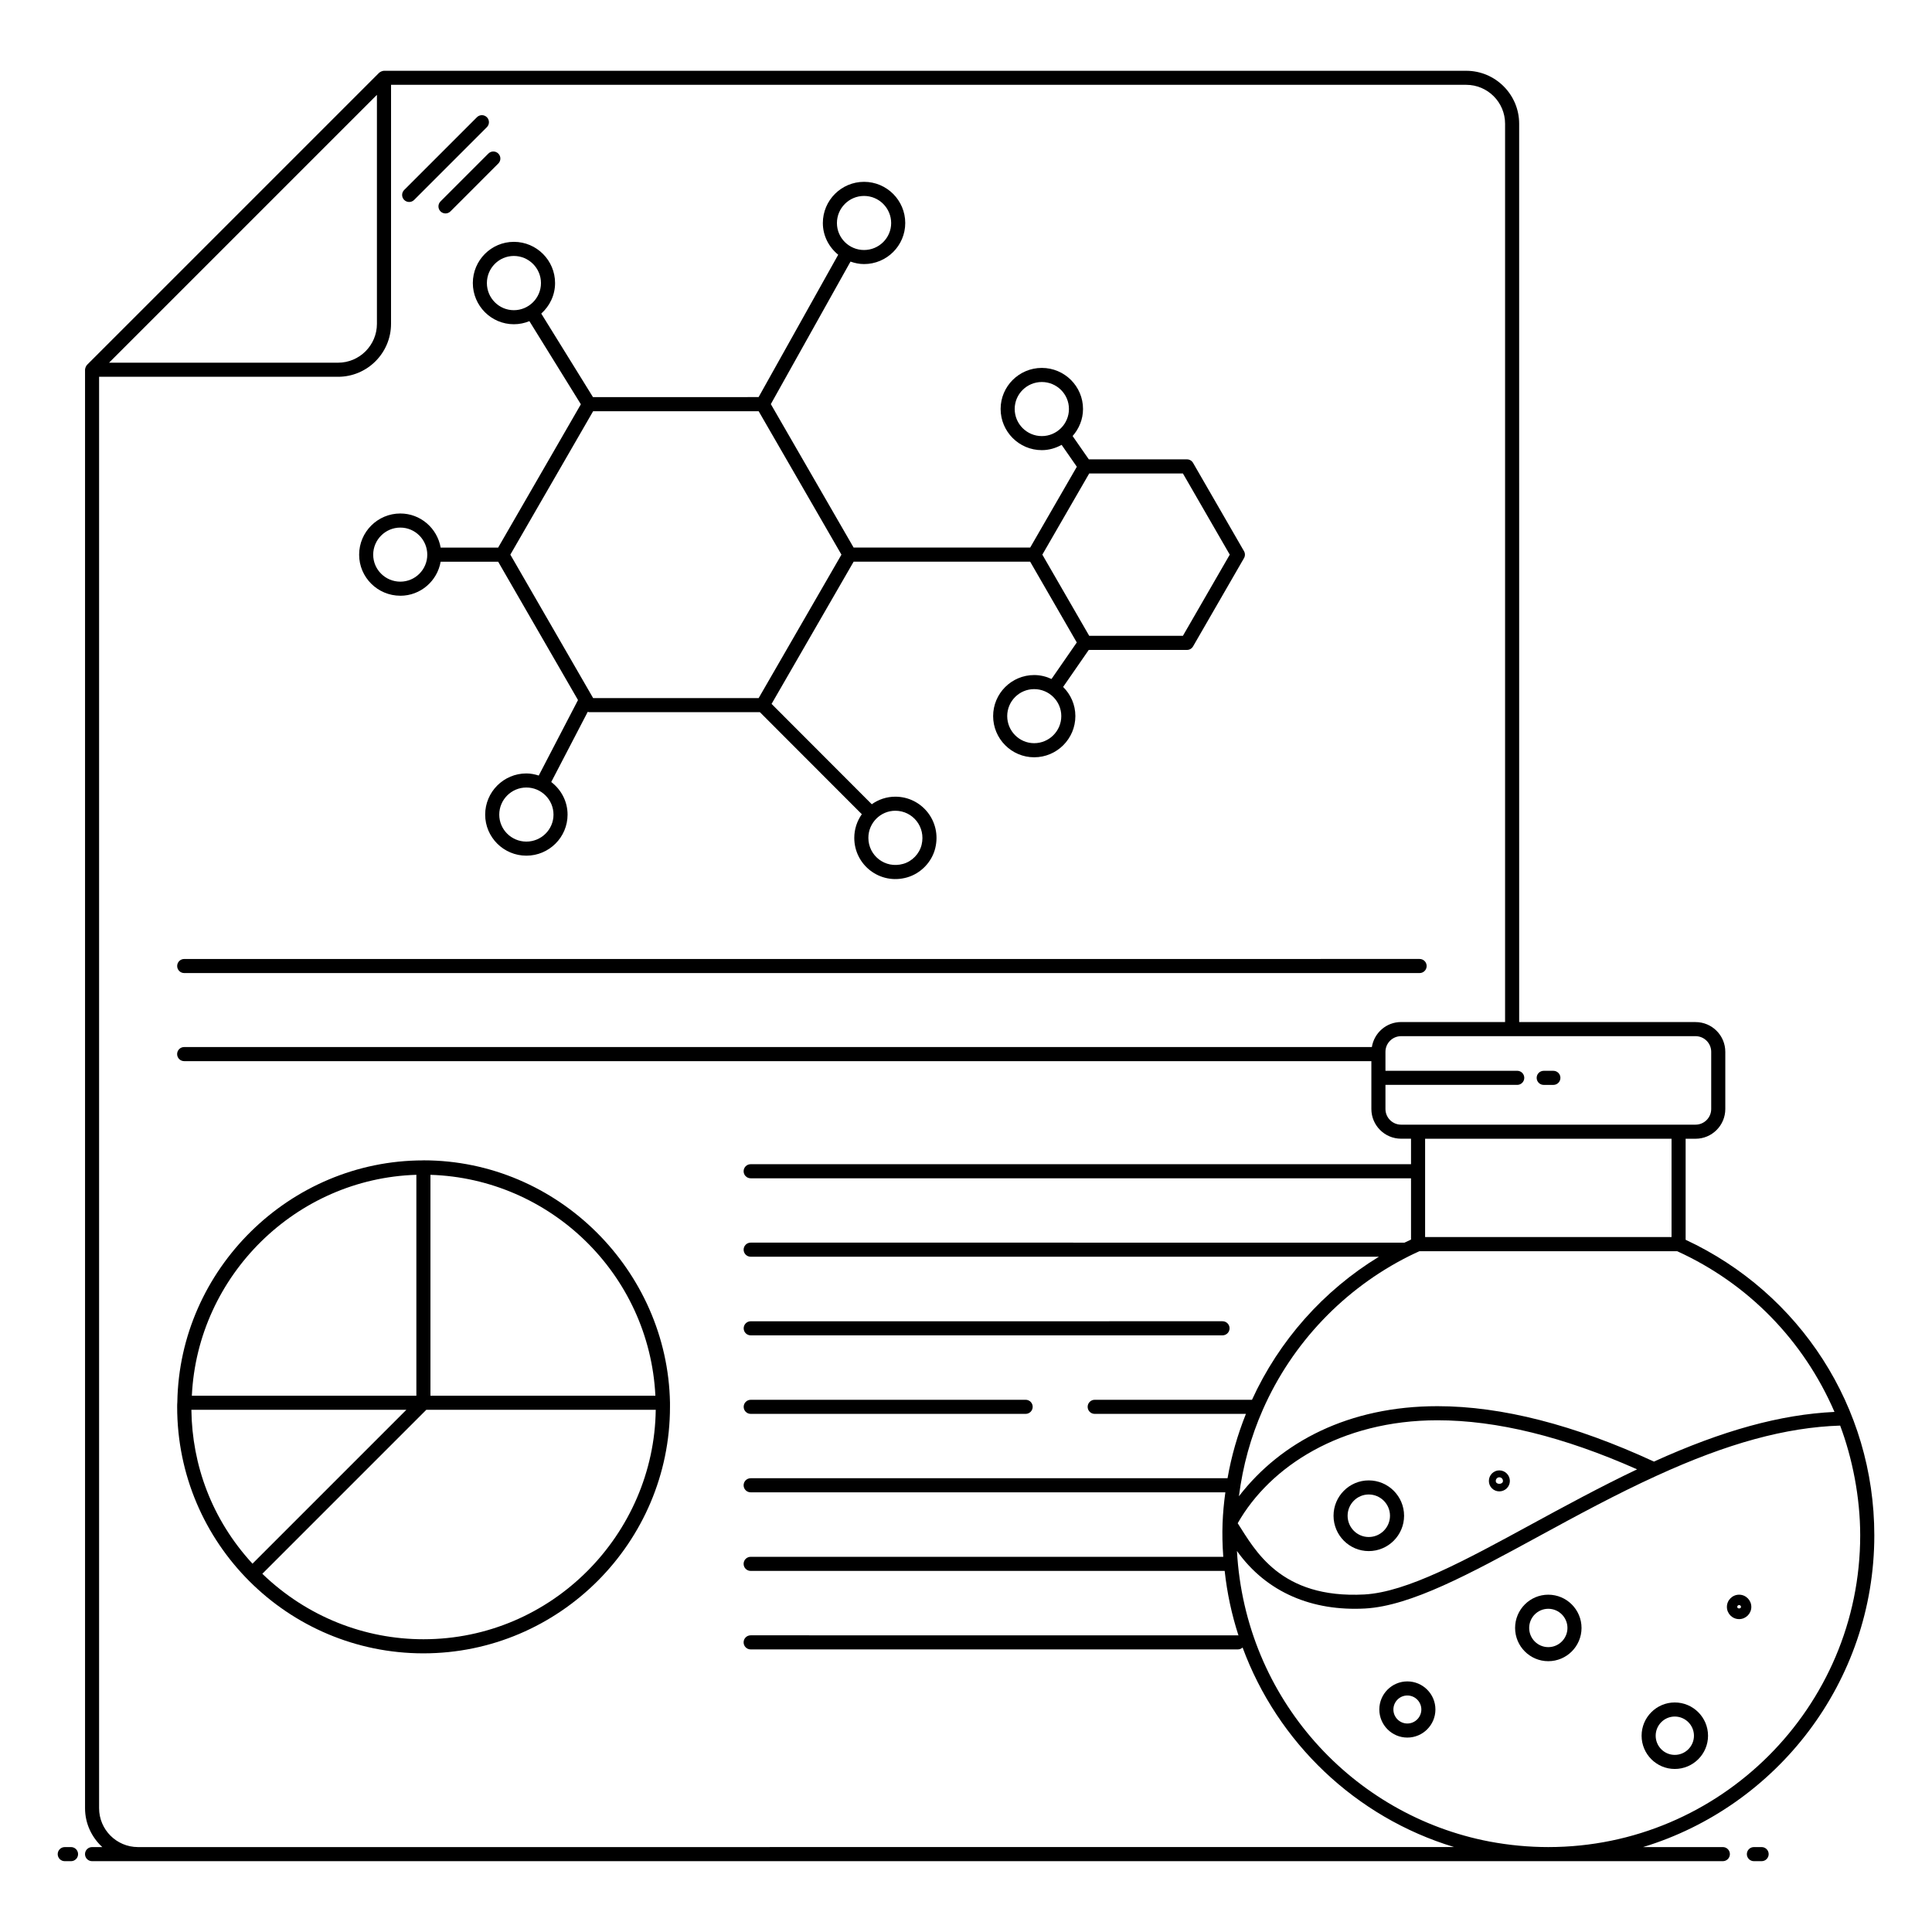 <?xml version="1.0" encoding="UTF-8"?>
<!-- Uploaded to: SVG Repo, www.svgrepo.com, Generator: SVG Repo Mixer Tools -->
<svg fill="#000000" width="800px" height="800px" version="1.1" viewBox="144 144 512 512" xmlns="http://www.w3.org/2000/svg">
 <g>
  <path d="m161.16 637.23h1.664c1.031 0 1.867-0.836 1.867-1.867s-0.836-1.867-1.867-1.867l-1.664 0.004c-1.031 0-1.867 0.836-1.867 1.867s0.836 1.863 1.867 1.863z"/>
  <path d="m610.85 637.23c1.031 0 1.867-0.836 1.867-1.867s-0.836-1.867-1.867-1.867h-2.047c-1.031 0-1.867 0.836-1.867 1.867s0.836 1.867 1.867 1.867z"/>
  <path d="m253.75 196.98 19.277-19.277c0.73-0.73 0.73-1.91 0-2.637-0.73-0.73-1.91-0.73-2.637 0l-19.277 19.277c-0.73 0.73-0.73 1.91 0 2.637 0.727 0.73 1.91 0.73 2.637 0z"/>
  <path d="m260.74 197.38c-0.73 0.73-0.73 1.91 0 2.637 0.73 0.73 1.91 0.73 2.637 0l12.68-12.684c0.73-0.73 0.73-1.91 0-2.637-0.73-0.73-1.91-0.73-2.637 0z"/>
  <path d="m250.09 301.88c5.363 0 9.801-3.91 10.688-9.023h15.238l21.16 36.664-10.402 20.008c-1.043-0.332-2.129-0.559-3.281-0.559-6.019 0-10.918 4.898-10.918 10.918 0 5.996 4.898 10.875 10.918 10.875 6.019 0 10.918-4.879 10.918-10.875 0-3.535-1.715-6.648-4.328-8.645l9.676-18.605c0.117 0.023 0.223 0.094 0.344 0.094h45.277l27.012 27.043c-1.25 1.777-2 3.934-2 6.273 0 7.18 6.816 12.512 13.973 10.48 3.652-1.035 6.594-4.078 7.488-7.754 1.738-7.113-3.578-13.645-10.586-13.645-2.324 0-4.469 0.75-6.238 2.004l-26.555-26.59 21.746-37.688h46.785l12.355 21.406-6.699 9.676c-1.402-0.652-2.949-1.043-4.594-1.043-5.996 0-10.875 4.879-10.875 10.875 0 6.019 4.879 10.918 10.875 10.918 6.019 0 10.918-4.898 10.918-10.918 0-3.019-1.246-5.75-3.246-7.723l6.793-9.809h26.031c0.668 0 1.281-0.355 1.613-0.934l13.492-23.383c0.336-0.578 0.336-1.289 0-1.867l-13.492-23.383c-0.332-0.578-0.949-0.934-1.613-0.934h-26.012l-4.297-6.18c1.695-1.926 2.758-4.418 2.758-7.18 0-5.996-4.898-10.875-10.918-10.875-6.019 0-10.918 4.879-10.918 10.875 0 6.019 4.898 10.918 10.918 10.918 1.91 0 3.68-0.535 5.246-1.402l4.031 5.801-12.363 21.422h-46.789l-21.941-38.02 21.113-37.766c1.129 0.395 2.324 0.652 3.59 0.652 6.019 0 10.918-4.879 10.918-10.875 0-6.019-4.898-10.918-10.918-10.918s-10.918 4.898-10.918 10.918c0 3.398 1.609 6.402 4.07 8.398l-21.094 37.73-43.898 0.004-13.703-22.133c2.227-2 3.66-4.871 3.66-8.094 0-6.019-4.898-10.918-10.918-10.918-5.996 0-10.875 4.898-10.875 10.918s4.879 10.918 10.875 10.918c1.457 0 2.844-0.297 4.113-0.82l13.641 22.031-21.918 37.977h-15.238c-0.895-5.121-5.332-9.035-10.684-9.035-6.019 0-10.918 4.898-10.918 10.918-0.004 5.996 4.894 10.875 10.914 10.875zm40.594 58.008c0 3.941-3.227 7.144-7.188 7.144s-7.188-3.203-7.188-7.144c0-3.965 3.227-7.188 7.188-7.188s7.188 3.223 7.188 7.188zm90.586-1.031c4.598 0 8.117 4.273 6.965 9.027-0.586 2.394-2.504 4.379-4.883 5.051-4.812 1.352-9.223-2.211-9.223-6.891-0.004-3.957 3.215-7.188 7.141-7.188zm36.797-17.906c-3.941 0-7.144-3.223-7.144-7.184 0-3.938 3.203-7.144 7.144-7.144 3.961 0 7.188 3.207 7.188 7.144 0 3.961-3.227 7.184-7.188 7.184zm2.027-81.383c-3.961 0-7.188-3.223-7.188-7.188 0-3.941 3.227-7.144 7.188-7.144 3.961 0 7.188 3.203 7.188 7.144 0 3.965-3.227 7.188-7.188 7.188zm12.562 9.902h24.828l12.418 21.516-12.418 21.516h-24.828l-12.422-21.516zm-66.859-66.355c0-3.965 3.227-7.188 7.188-7.188 3.961 0 7.184 3.223 7.184 7.188 0 3.938-3.227 7.141-7.188 7.141s-7.184-3.203-7.184-7.141zm-85.621 23.09c-3.941 0-7.144-3.223-7.144-7.188 0-3.961 3.203-7.184 7.144-7.184 3.961 0 7.188 3.223 7.188 7.184 0 3.965-3.227 7.188-7.188 7.188zm21.012 26.773h43.867l21.938 38.008-21.938 38.012h-43.867l-21.941-38.012zm-51.098 30.84c3.941 0 7.144 3.223 7.144 7.184 0 3.938-3.203 7.144-7.144 7.144-3.961 0-7.188-3.207-7.188-7.144 0-3.957 3.227-7.184 7.188-7.184z"/>
  <path d="m256.21 451.5c-0.027 0-0.051 0.016-0.078 0.016-35.352 0.035-64.57 28.824-65.137 64.055-0.039 0.434-0.043 0.828-0.043 1.262 0 36.223 29.395 65.32 65.246 65.32 36.094 0 65.355-29.469 65.355-65.32v-1.082-0.035c-0.645-34.945-29.641-64.215-65.344-64.215zm1.863 3.84c31.656 0.98 58 26.203 59.613 58.539h-59.613zm-3.731-0.004v58.547h-59.5c1.512-31.875 27.621-57.574 59.5-58.547zm-59.625 62.277h56.973l-40.781 40.781c-10.805-11.742-16.008-26.176-16.191-40.781zm61.492 60.805c-15.527 0-30.84-5.918-42.688-17.348l43.461-43.461h60.797c-0.414 32.953-27.457 60.809-61.57 60.809z"/>
  <path d="m342.95 497.88h125.03c1.031 0 1.867-0.836 1.867-1.867s-0.836-1.867-1.867-1.867l-125.03 0.004c-1.031 0-1.867 0.836-1.867 1.867s0.836 1.863 1.867 1.863z"/>
  <path d="m342.95 518.69h72.855c1.031 0 1.867-0.836 1.867-1.867s-0.836-1.867-1.867-1.867l-72.855 0.004c-1.031 0-1.867 0.836-1.867 1.867s0.836 1.863 1.867 1.863z"/>
  <path d="m192.82 401.87h327.39c1.031 0 1.867-0.836 1.867-1.867s-0.836-1.867-1.867-1.867l-327.39 0.004c-1.031 0-1.867 0.836-1.867 1.867 0 1.027 0.836 1.863 1.867 1.863z"/>
  <path d="m590.71 472.56v-26.781h2.633c4.344 0 7.879-3.535 7.879-7.879v-15.16c0-4.344-3.535-7.879-7.879-7.879h-46.746l-0.004-238.07c0-7.738-6.293-14.031-14.031-14.031h-286.8c-0.328 0-1 0.223-1.34 0.578l-77.32 77.316c-0.344 0.336-0.566 1.008-0.566 1.332v381.21c0 4.082 1.781 7.734 4.574 10.301h-2.715c-1.031 0-1.867 0.836-1.867 1.867s0.836 1.867 1.867 1.867h12.156 0.02 420c1.031 0 1.867-0.836 1.867-1.867s-0.836-1.867-1.867-1.867h-21.137c35.422-10.777 61.277-43.734 61.277-82.625 0-33.973-19.688-64.191-50-78.316zm39.449 45.613c-14.273 0.68-29.586 4.879-47.848 13.164-21.043-9.73-40.344-14.684-57.367-14.684-23.434 0-41.453 9.402-52.621 23.875 1.059-8.152 3.129-15.637 6.336-22.938 7.758-17.637 21.539-32.102 38.797-40.73 0.891-0.445 1.785-0.863 2.703-1.277h68.312c18.836 8.574 33.5 23.652 41.688 42.59zm-52.312 15.219c-9.434 4.473-19.891 10.148-27.848 14.48-17.789 9.688-33.148 18.055-44.445 18.68-22.293 1.176-28.969-11.777-33.551-18.879 8.547-15.035 27.336-27.285 52.941-27.285 15.703-0.004 33.48 4.371 52.902 13.004zm-56.18-61.559v-26.055h65.309v26.055zm71.672-53.238c2.285 0 4.148 1.859 4.148 4.144v15.16c0 2.285-1.863 4.148-4.148 4.148h-78.035c-2.285 0-4.144-1.859-4.144-4.148v-6.394h34.922c1.031 0 1.867-0.836 1.867-1.867s-0.836-1.867-1.867-1.867h-34.922v-5.031c0-2.285 1.859-4.144 4.144-4.144zm-349.45-249.46v60.684c0 5.68-4.621 10.301-10.301 10.301l-60.684-0.004zm-63.348 464.36c-5.668-0.012-10.281-4.625-10.281-10.301v-379.34h63.324c7.746 0 14.043-6.297 14.043-14.039l0.004-63.336h284.93c5.68 0 10.301 4.621 10.301 10.301v238.07h-27.555c-3.918 0-7.144 2.879-7.75 6.629h-314.75c-1.031 0-1.867 0.836-1.867 1.867s0.836 1.867 1.867 1.867h314.62v12.676c0 4.344 3.531 7.879 7.875 7.879h2.633v6.762l-175-0.004c-1.031 0-1.867 0.836-1.867 1.867s0.836 1.867 1.867 1.867h175v16.242c-0.578 0.266-1.156 0.531-1.727 0.812l-173.27-0.004c-1.031 0-1.867 0.836-1.867 1.867s0.836 1.867 1.867 1.867h166.49c-14.699 8.973-26.449 22.207-33.637 37.918l-41.684-0.004c-1.031 0-1.867 0.836-1.867 1.867s0.836 1.867 1.867 1.867h40.078c-2.227 5.551-3.867 11.27-4.871 17.055h-126.38c-1.031 0-1.867 0.836-1.867 1.867s0.836 1.867 1.867 1.867h125.8c-0.766 5.574-1.023 10.727-0.551 17.094l-125.25-0.004c-1.031 0-1.867 0.836-1.867 1.867s0.836 1.867 1.867 1.867h125.62c0.637 5.891 1.875 11.609 3.656 17.105-0.055-0.004-0.102-0.031-0.156-0.031l-129.12-0.004c-1.031 0-1.867 0.836-1.867 1.867s0.836 1.867 1.867 1.867h129.12c0.484 0 0.918-0.195 1.25-0.5 9.254 25.137 29.953 44.992 56.047 52.879zm456.43-82.625c0 45.559-37.082 82.625-82.66 82.625-5.156 0-10.379-0.492-15.551-1.461-36.203-6.894-64.789-37.762-66.957-77.012 7.91 11.094 20.066 15.996 33.945 15.25 12.141-0.672 27.844-9.223 46.031-19.129 10.262-5.59 20.645-11.223 31.297-16.074h0.004c18.738-8.582 34.219-12.812 48.578-13.27 3.215 8.566 5.312 18.938 5.312 29.07z"/>
  <path d="m587.83 595.17c-4.848 0-8.789 3.953-8.789 8.812s3.941 8.812 8.789 8.812c4.863 0 8.816-3.953 8.816-8.812-0.004-4.859-3.957-8.812-8.816-8.812zm0 13.895c-2.789 0-5.059-2.281-5.059-5.082s2.269-5.082 5.059-5.082c2.801 0 5.086 2.281 5.086 5.082-0.004 2.805-2.285 5.082-5.086 5.082z"/>
  <path d="m554.31 566.61c-4.852 0-8.793 3.953-8.793 8.812s3.941 8.812 8.793 8.812c4.859 0 8.812-3.953 8.812-8.812 0-4.856-3.953-8.812-8.812-8.812zm0 13.898c-2.793 0-5.062-2.281-5.062-5.082 0-2.801 2.269-5.082 5.062-5.082 2.801 0 5.082 2.281 5.082 5.082-0.004 2.801-2.281 5.082-5.082 5.082z"/>
  <path d="m604.88 566.61c-1.781 0-3.234 1.453-3.234 3.238 0 1.785 1.449 3.234 3.234 3.234 1.785 0 3.238-1.453 3.238-3.234 0-1.785-1.453-3.238-3.238-3.238zm-0.492 3.238c0-0.273 0.223-0.496 0.492-0.496 0.277 0 0.5 0.223 0.5 0.496 0 0.535-0.992 0.551-0.992 0z"/>
  <path d="m506.73 536.32c-5.144 0-9.328 4.203-9.328 9.367 0 5.164 4.184 9.367 9.328 9.367 5.164 0 9.367-4.203 9.367-9.367 0-5.164-4.203-9.367-9.367-9.367zm0 15.004c-3.086 0-5.598-2.527-5.598-5.633 0-3.106 2.512-5.637 5.598-5.637 3.106 0 5.633 2.527 5.633 5.637 0 3.106-2.527 5.633-5.633 5.633z"/>
  <path d="m541.33 539.23c1.543 0 2.801-1.238 2.801-2.762 0-1.543-1.258-2.801-2.801-2.801-1.523 0-2.762 1.254-2.762 2.801-0.004 1.523 1.238 2.762 2.762 2.762zm0-3.731c0.543 0 0.969 0.426 0.969 0.969 0.004 1-1.902 1.043-1.902 0 0-0.535 0.418-0.969 0.934-0.969z"/>
  <path d="m516.96 589.59c-4.098 0-7.426 3.34-7.426 7.441 0 4.106 3.332 7.445 7.426 7.445 4.106 0 7.441-3.34 7.441-7.445 0-4.102-3.34-7.441-7.441-7.441zm0 11.156c-2.039 0-3.695-1.664-3.695-3.711 0-2.047 1.66-3.711 3.695-3.711 2.043 0 3.711 1.664 3.711 3.711-0.004 2.043-1.668 3.711-3.711 3.711z"/>
  <path d="m553.1 431.51h2.559c1.031 0 1.867-0.836 1.867-1.867s-0.836-1.867-1.867-1.867h-2.559c-1.031 0-1.867 0.836-1.867 1.867s0.836 1.867 1.867 1.867z"/>
 </g>
</svg>